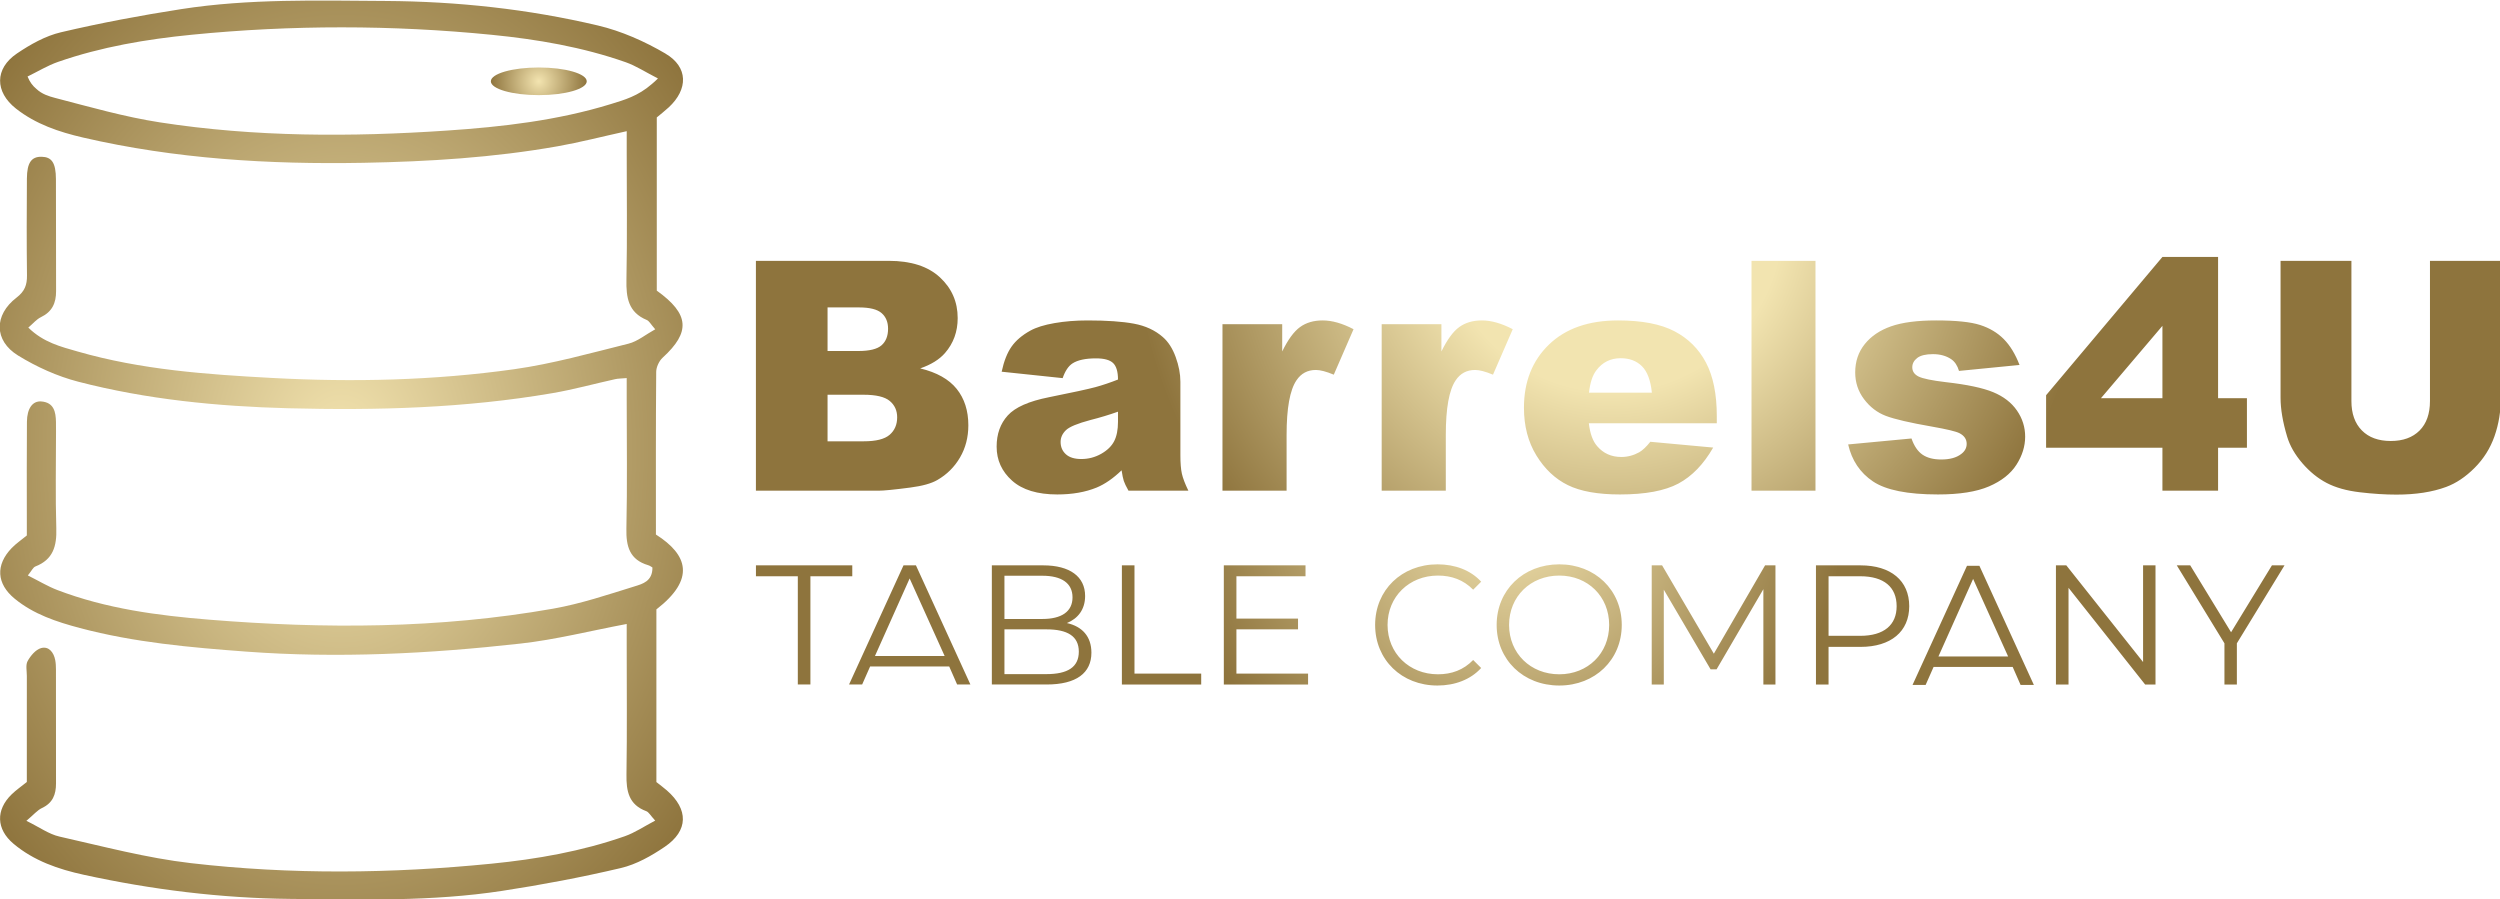 <?xml version="1.0" encoding="UTF-8" standalone="no"?> <svg xmlns:inkscape="http://www.inkscape.org/namespaces/inkscape" xmlns:sodipodi="http://sodipodi.sourceforge.net/DTD/sodipodi-0.dtd" xmlns="http://www.w3.org/2000/svg" xmlns:svg="http://www.w3.org/2000/svg" version="1.1" id="svg2" xml:space="preserve" width="486.476" height="174.972" viewBox="0 0 486.476 174.972" sodipodi:docname="Logo_Barrels4U_goud-liggend.svg" inkscape:version="1.2.1 (2ed6d7ae0b, 2022-08-22, custom)"><defs id="defs6"><clipPath id="clipPath18"><path d="m 2576.99,3130.46 c -30.54,17.9 -64.4,32.93 -98.72,41.03 -101.59,23.98 -205.12,35.14 -309.62,35.78 -99.56,0.61 -199.33,3.49 -298.13,-11.82 -59.04,-9.14 -117.91,-20.23 -176.06,-33.87 -22.67,-5.32 -44.68,-17.74 -64.26,-30.99 -32.7,-22.12 -32.29,-56.03 -1.5,-80.33 28.96,-22.86 63.07,-34.27 98.23,-42.4 134.66,-31.16 271.46,-39.38 409.18,-36.83 95.01,1.76 189.73,7.54 283.45,24.14 32.5,5.76 64.56,14.04 100.81,22.04 0,-11.26 0,-21.07 0,-30.89 0,-61.93 0.84,-123.87 -0.4,-185.77 -0.53,-25.99 2.54,-47.71 29.62,-58.94 3.66,-1.53 5.96,-6.35 12.41,-13.6 -14.3,-7.91 -25.88,-17.72 -39.07,-21.01 -55.3,-13.76 -110.54,-29.36 -166.79,-37.28 -117.07,-16.47 -235.09,-19.1 -353.2,-12.76 -95.78,5.14 -191.35,11.9 -284.19,38.64 -24.54,7.07 -49.71,13.14 -71.92,34.87 6.81,5.78 11.87,12.08 18.43,15.24 16.35,7.87 22.19,20.59 22.11,37.94 -0.28,54.53 0.13,109.06 -0.21,163.59 -0.14,23.87 -6.09,32.3 -20.85,32.62 -14.88,0.32 -21.37,-8.59 -21.53,-31.8 -0.31,-47.13 -0.47,-94.27 0.12,-141.4 0.18,-13.95 -3.29,-23.22 -15.26,-32.41 -33.08,-25.41 -33.05,-62.76 2.15,-84.45 27.01,-16.64 57.26,-30.34 87.89,-38.28 100.32,-26.01 203.19,-36.03 306.49,-38.77 129.14,-3.41 258.15,0.13 385.9,22.06 30.78,5.29 61.04,13.65 91.58,20.42 4.28,0.95 8.78,0.86 16.72,1.57 0,-11.36 0,-21.29 0,-31.22 0,-62.85 0.94,-125.72 -0.45,-188.54 -0.58,-26.02 4.75,-45.44 31.93,-53.44 2.62,-0.77 4.92,-2.66 6.09,-3.32 0.21,-20.12 -14.62,-23.99 -25.54,-27.38 -39.5,-12.24 -79.08,-25.6 -119.65,-32.75 -166.31,-29.34 -334,-29.6 -501.65,-16.05 -75.18,6.08 -150.38,15.99 -221.73,43.23 -14.14,5.4 -27.29,13.41 -43.22,21.38 5.56,6.78 7.61,11.77 11.07,13.11 25.96,10.08 31.27,29.84 30.49,55.53 -1.43,47.09 -0.41,94.26 -0.41,141.39 0,4.62 0,9.25 -0.08,13.87 -0.25,14.88 -3,28.52 -21.23,30.08 -12.86,1.1 -20.99,-10.11 -21.16,-29.74 -0.39,-47.14 -0.14,-94.28 -0.15,-141.41 -0.01,-8.28 0,-16.56 0,-24.47 -8,-6.59 -15.68,-11.77 -21.99,-18.29 -23.93,-24.74 -22.26,-52.26 4.25,-74.02 27.81,-22.83 61.14,-33.76 95.07,-42.79 79.64,-21.18 161.28,-28.39 243.12,-34.48 133.86,-9.96 267.29,-3.08 400.27,11.76 50.97,5.69 101.16,18.45 154.97,28.6 0,-8.84 0,-18.72 0,-28.59 0,-63.78 0.64,-127.56 -0.33,-191.32 -0.37,-24.23 3.4,-43.94 28.93,-53.37 3.68,-1.36 6.07,-6.23 13,-13.76 -16.32,-8.53 -29.7,-17.69 -44.47,-22.86 -62.94,-22.01 -128.32,-33.44 -194.41,-40.02 -146.31,-14.55 -292.96,-16.14 -438.98,0.79 -64.59,7.49 -128.17,24.45 -191.83,38.79 -15.29,3.45 -29.07,13.61 -48.23,22.96 10.61,8.92 15.9,15.48 22.75,18.7 15.77,7.4 20.53,19.85 20.49,35.91 -0.12,55.45 -0.01,110.91 -0.08,166.36 0,4.6 -0.22,9.29 -1.09,13.79 -2.2,11.3 -9.41,20.48 -20.56,17.43 -7.85,-2.15 -15.34,-11.11 -19.67,-18.89 -3.18,-5.71 -1.18,-14.44 -1.18,-21.82 -0.06,-51.72 -0.03,-103.43 -0.03,-154.78 -8.1,-6.54 -15.72,-11.76 -22.24,-18.12 -23.36,-22.77 -22.34,-50.86 2.68,-71.91 29.79,-25.06 65.65,-37.31 102.73,-45.41 99.28,-21.7 199.77,-34.16 301.45,-35.21 103.24,-1.07 206.7,-3.97 309.19,11.72 58.15,8.9 116.12,19.84 173.35,33.33 22.64,5.33 44.62,17.78 64.16,31.05 34.62,23.5 34.71,54.66 2.95,82.33 -4.81,4.18 -9.96,7.96 -15.23,12.14 0,84.36 0,168.37 0,252.04 57.23,44.33 45.96,79.66 -0.69,109.3 0,78.57 -0.25,158.01 0.41,237.44 0.06,7.06 4.25,16 9.5,20.8 40.79,37.32 39.08,63.53 -8.65,97.8 0,82.98 0,166.91 0,252.83 5.02,4.22 11.49,9.2 17.46,14.73 28.47,26.38 28.62,58.85 -4.76,78.43 z m -11.03,-36.29 c -2.94,-2.98 -5.88,-5.64 -8.82,-8.08 -20.27,-17.72 -40.34,-23.28 -59.95,-29.32 -77.97,-24.02 -158.56,-33.25 -239.37,-38.7 -139.96,-9.45 -280.04,-9.5 -419.03,12 -51.57,7.97 -102.2,22.53 -152.84,35.68 -9.29,2.42 -19.27,5.55 -27.36,13.19 -5.11,4.18 -9.62,9.86 -12.87,18.05 15.25,7.43 29.33,16.1 44.57,21.39 63.26,21.98 128.94,33.06 195.3,39.62 145.97,14.43 292.08,14.37 438.03,-0.14 66.34,-6.59 132.03,-17.79 195.22,-39.97 14.98,-5.26 28.65,-14.28 47.12,-23.72 z" id="path16"></path></clipPath><radialGradient fx="0" fy="0" cx="0" cy="0" r="1" gradientUnits="userSpaceOnUse" gradientTransform="matrix(-656.142,0,0,-863.207,2103.85,2551.74)" spreadMethod="pad" id="radialGradient24"><stop style="stop-opacity:1;stop-color:#f3e4b0" offset="0" id="stop20"></stop><stop style="stop-opacity:1;stop-color:#8e743d" offset="1" id="stop22"></stop></radialGradient><clipPath id="clipPath34"><path d="m 2911.05,1267.98 h -13.32 l -43.2,-70.74 -43.2,70.74 h -14.22 l 50.4,-82.44 v -43.56 h 13.14 v 43.56 z m -147.42,-126 h 10.98 v 126 h -13.14 v -102.24 l -81.18,102.24 h -10.98 v -126 h 13.32 v 102.24 z m -131.69,-0.48 h 14.04 l -57.6,126 h -13.14 l -57.6,-126 h 13.86 l 8.43,19.08 h 83.62 z m -13.2,30.14 h -73.7 l 36.68,82 z m -104.58,53.14 c 0,27 -19.44,43.2 -51.48,43.2 h -47.16 v -126 h 13.32 v 39.78 h 33.84 c 32.04,0 51.48,16.2 51.48,43.02 z m -13.32,0 c 0,-19.8 -13.32,-31.32 -38.52,-31.32 h -33.48 v 63 h 33.48 c 25.2,0 38.52,-11.52 38.52,-31.68 z m -140.94,-82.8 h 12.78 v 126 h -10.98 l -54.18,-93.42 -54.72,93.42 h -10.98 v -126 h 12.78 v 100.26 l 49.5,-84.24 h 6.3 l 49.5,84.78 z m -149.76,63 c 0,36.9 -28.26,64.08 -66.06,64.08 -38.16,0 -66.24,-27.36 -66.24,-64.08 0,-36.72 28.08,-64.08 66.24,-64.08 37.8,0 66.06,27.18 66.06,64.08 z m -13.32,0 c 0,-30.06 -22.5,-52.2 -52.74,-52.2 -30.42,0 -53.1,22.14 -53.1,52.2 0,30.06 22.68,52.2 53.1,52.2 30.24,0 52.74,-22.14 52.74,-52.2 z m -234.36,0 c 0,29.88 22.86,52.2 53.28,52.2 14.4,0 27,-4.5 37.26,-14.94 l 8.46,8.46 c -11.16,12.24 -27.72,18.36 -46.08,18.36 -37.98,0 -66.06,-27.18 -66.06,-64.08 0,-36.9 28.08,-64.08 65.88,-64.08 18.54,0 35.1,6.3 46.26,18.54 l -8.46,8.46 c -10.26,-10.62 -22.86,-15.12 -37.26,-15.12 -30.42,0 -53.28,22.32 -53.28,52.2 z m -173.16,-63 h 89.1 v 11.52 h -75.78 v 46.8 h 65.16 v 11.34 h -65.16 v 44.82 h 73.08 v 11.52 h -86.4 z m -107.81,0 h 83.88 v 11.52 h -70.56 v 114.48 h -13.32 z m -58.14,64.98 c 11.52,4.68 19.26,14.22 19.26,28.62 0,20.52 -16.2,32.4 -44.28,32.4 h -54.36 v -126 h 57.96 c 31.5,0 47.34,12.24 47.34,33.66 0,17.1 -9.72,27.72 -25.92,31.32 z m -25.92,4.32 h -40.14 V 1257 h 40.14 c 20.16,0 31.86,-7.74 31.86,-22.86 0,-15.12 -11.7,-22.86 -31.86,-22.86 z m 38.52,-34.56 c 0,-16.56 -12.06,-23.76 -34.2,-23.76 h -44.46 v 47.34 h 44.46 c 22.14,0 34.2,-7.2 34.2,-23.58 z m -128.7,-34.74 h 14.04 l -57.6,126 h -13.14 l -57.6,-126 h 13.86 l 8.43,19.08 h 83.63 z m -13.2,30.14 h -73.7 l 36.68,82 z m -141.96,84.34 h 44.28 v 11.52 h -101.88 v -11.52 h 44.28 v -114.48 h 13.32 z" id="path32"></path></clipPath><radialGradient fx="0" fy="0" cx="0" cy="0" r="1" gradientUnits="userSpaceOnUse" gradientTransform="matrix(1.84,-351.316,-351.316,-1.84,2093.58,1330.06)" spreadMethod="pad" id="radialGradient40"><stop style="stop-opacity:1;stop-color:#f3e4b0" offset="0" id="stop36"></stop><stop style="stop-opacity:1;stop-color:#8e743d" offset="1" id="stop38"></stop></radialGradient><clipPath id="clipPath50"><path d="m 1172.6,1407.36 h 129.66 c 5.52,0 16.74,1.1 33.65,3.32 12.71,1.65 22.22,4.31 28.52,7.95 10.17,5.86 18.18,13.82 24.04,23.88 5.86,10.06 8.79,21.39 8.79,33.99 0,15.47 -4.12,28.32 -12.35,38.55 -8.24,10.22 -21.09,17.43 -38.55,21.64 11.49,3.98 20.23,9.39 26.2,16.24 8.95,10.28 13.43,22.61 13.43,36.98 0,17.13 -6.28,31.5 -18.82,43.11 -12.55,11.6 -30.54,17.41 -53.97,17.41 h -140.6 z m 75.77,193.82 h 33.16 c 11.38,0 19.37,-1.99 23.96,-5.97 4.58,-3.98 6.88,-9.5 6.88,-16.58 0,-7.62 -2.3,-13.45 -6.88,-17.49 -4.59,-4.03 -12.74,-6.05 -24.46,-6.05 h -32.66 z m 0,-92.35 h 38.13 c 13.16,0 22.36,-2.18 27.61,-6.55 5.25,-4.37 7.88,-10.14 7.88,-17.32 0,-7.74 -2.66,-13.91 -7.96,-18.49 -5.31,-4.59 -14.43,-6.88 -27.36,-6.88 h -38.3 z m 259.06,33.16 c 5.53,3.54 13.82,5.31 24.87,5.31 8.63,0 14.65,-1.66 18.08,-4.98 3.42,-3.31 5.14,-9.12 5.14,-17.41 -8.41,-3.31 -16.36,-5.99 -23.88,-8.04 -7.52,-2.04 -23.93,-5.61 -49.24,-10.69 -21.12,-4.2 -35.6,-10.61 -43.44,-19.23 -7.85,-8.63 -11.78,-19.63 -11.78,-33 0,-14.26 5.45,-26.25 16.34,-35.98 10.88,-9.73 26.83,-14.59 47.83,-14.59 15.81,0 29.68,2.43 41.62,7.3 8.73,3.64 17.51,9.72 26.36,18.23 0.77,-5.08 1.55,-8.81 2.32,-11.19 0.77,-2.38 2.43,-5.83 4.97,-10.36 h 63.34 c -3.54,7.3 -5.83,13.29 -6.88,17.99 -1.05,4.7 -1.57,11.19 -1.57,19.48 v 77.76 c 0,8.29 -1.66,17 -4.98,26.12 -3.32,9.12 -7.85,16.16 -13.59,21.14 -8.19,7.18 -18.41,11.91 -30.68,14.17 -12.27,2.27 -28.52,3.4 -48.74,3.4 -12.61,0 -24.32,-0.94 -35.15,-2.82 -10.84,-1.88 -19.35,-4.53 -25.54,-7.96 -8.62,-4.75 -15.23,-10.36 -19.81,-16.82 -4.59,-6.47 -8.1,-15.34 -10.53,-26.62 l 64.5,-6.79 c 2.65,7.62 6.13,12.82 10.44,15.58 z m 48.09,-61.84 c 0,-8.4 -1.36,-15.23 -4.07,-20.48 -2.71,-5.25 -7.29,-9.7 -13.76,-13.35 -6.46,-3.64 -13.46,-5.47 -20.97,-5.47 -7.19,0 -12.63,1.69 -16.33,5.06 -3.71,3.37 -5.56,7.71 -5.56,13.01 0,4.65 1.88,8.79 5.64,12.44 3.65,3.54 12.32,7.13 26.03,10.78 10.06,2.54 19.73,5.47 29.02,8.78 z m 110.5,-72.79 h 67.81 v 59.03 c 0,28.18 3.48,47.42 10.45,57.69 4.86,7.3 11.71,10.95 20.56,10.95 4.64,0 10.94,-1.66 18.9,-4.98 l 20.89,48.09 c -11.83,6.19 -22.71,9.28 -32.66,9.28 -9.51,0 -17.49,-2.35 -23.96,-7.05 -6.47,-4.69 -12.74,-13.29 -18.82,-25.78 v 28.85 h -63.17 z m 168.37,0 h 67.81 v 59.03 c 0,28.18 3.48,47.42 10.45,57.69 4.86,7.3 11.71,10.95 20.56,10.95 4.64,0 10.94,-1.66 18.9,-4.98 l 20.89,48.09 c -11.83,6.19 -22.72,9.28 -32.66,9.28 -9.51,0 -17.5,-2.35 -23.96,-7.05 -6.47,-4.69 -12.74,-13.29 -18.82,-25.78 v 28.85 h -63.17 z m 354.4,78.92 c 0,23.21 -3.82,42.06 -11.44,56.54 -7.63,14.48 -18.74,25.53 -33.33,33.16 -14.59,7.63 -34.49,11.44 -59.69,11.44 -31.06,0 -55.4,-8.51 -73.03,-25.53 -17.64,-17.03 -26.45,-39.3 -26.45,-66.82 0,-19.34 4.39,-36.17 13.18,-50.49 8.79,-14.31 19.87,-24.76 33.25,-31.33 13.37,-6.58 31.72,-9.87 55.04,-9.87 26.86,0 47.48,3.84 61.85,11.52 14.36,7.69 26.63,20.37 36.8,38.06 l -66.48,6.13 c -4.2,-5.31 -8.13,-9.01 -11.77,-11.11 -5.97,-3.31 -12.27,-4.97 -18.91,-4.97 -10.5,0 -19.01,3.81 -25.53,11.44 -4.64,5.3 -7.57,13.37 -8.79,24.21 h 135.3 z m -135.13,24.71 c 1.1,10.5 3.7,18.4 7.79,23.71 6.41,8.51 14.98,12.76 25.7,12.76 9.29,0 16.77,-2.82 22.47,-8.45 5.69,-5.64 9.2,-14.98 10.53,-28.02 z m 171.85,-103.63 h 67.65 v 243.07 h -67.65 z m 128.49,9.78 c 13.65,-9.17 36.56,-13.76 68.73,-13.76 22.77,0 40.76,2.85 53.97,8.53 13.2,5.69 22.88,13.33 29.01,22.94 6.14,9.61 9.2,19.49 9.2,29.65 0,10.05 -2.9,19.27 -8.7,27.66 -5.8,8.39 -14.18,14.85 -25.12,19.38 -10.94,4.53 -27.63,8.06 -50.07,10.6 -14.81,1.77 -24.43,3.75 -28.85,5.96 -4.42,2.21 -6.63,5.46 -6.63,9.77 0,3.86 1.74,7.14 5.22,9.85 3.48,2.7 9.04,4.05 16.66,4.05 7.52,0 13.93,-1.77 19.24,-5.3 3.86,-2.65 6.63,-6.8 8.29,-12.44 l 64,6.3 c -4.43,11.5 -9.98,20.62 -16.67,27.36 -6.69,6.74 -15.03,11.72 -25.03,14.92 -10.01,3.21 -25.51,4.81 -46.51,4.81 -19.9,0 -35.76,-2.07 -47.59,-6.21 -11.83,-4.14 -21.11,-10.41 -27.85,-18.8 -6.74,-8.39 -10.12,-18.38 -10.12,-29.98 0,-10.6 3.13,-20.04 9.37,-28.32 6.25,-8.29 13.93,-14.17 23.05,-17.64 9.12,-3.48 25.39,-7.27 48.83,-11.35 15.69,-2.76 25.37,-5.08 29.01,-6.95 5.09,-2.65 7.63,-6.41 7.63,-11.26 0,-4.31 -1.93,-7.89 -5.8,-10.76 -4.98,-3.87 -12,-5.8 -21.06,-5.8 -8.29,0 -14.92,1.72 -19.9,5.14 -4.97,3.43 -8.84,9.12 -11.6,17.08 l -66.99,-6.3 c 3.87,-16.91 12.63,-29.95 26.28,-39.13 z m 306.07,-9.78 h 58.86 v 45.43 h 30.51 v 52.39 h -30.51 v 149.39 h -58.86 l -123.02,-146.24 v -55.54 h 123.02 z m -65,97.82 65,76.5 v -76.5 z m 347.94,-3.02 c 0,-13.47 -3.68,-23.88 -11.03,-31.23 -7.35,-7.34 -17.49,-11.01 -30.42,-11.01 -13.04,0 -23.24,3.72 -30.59,11.18 -7.35,7.45 -11.03,17.81 -11.03,31.06 v 148.27 H 2785 v -144.82 c 0,-11.93 2.32,-25.63 6.96,-41.09 2.88,-9.61 8.21,-18.94 16,-28 7.8,-9.06 16.39,-16.05 25.79,-20.96 9.39,-4.92 21.08,-8.2 35.06,-9.86 13.99,-1.66 26.89,-2.48 38.72,-2.48 20.45,0 37.97,2.7 52.56,8.11 10.5,3.87 20.53,10.58 30.09,20.13 9.56,9.56 16.58,20.72 21.06,33.48 4.47,12.75 6.71,26.31 6.71,40.67 v 144.82 h -74.94 z" id="path48"></path></clipPath><radialGradient fx="0" fy="0" cx="0" cy="0" r="1" gradientUnits="userSpaceOnUse" gradientTransform="matrix(1.766,-506.035,-506.035,-1.766,2076.89,1692.51)" spreadMethod="pad" id="radialGradient58"><stop style="stop-opacity:1;stop-color:#f2e4b0" offset="0" id="stop52"></stop><stop style="stop-opacity:1;stop-color:#f2e4b0" offset="0.356" id="stop54"></stop><stop style="stop-opacity:1;stop-color:#8e743d" offset="1" id="stop56"></stop></radialGradient><clipPath id="clipPath68"><path d="m 2392.03,3069.81 c 38.65,0 69.98,9.03 69.98,20.17 0,11.15 -31.33,20.18 -69.98,20.18 -38.65,0 -69.98,-9.03 -69.98,-20.18 0,-11.14 31.33,-20.17 69.98,-20.17 z" id="path66"></path></clipPath><radialGradient fx="0" fy="0" cx="0" cy="0" r="1" gradientUnits="userSpaceOnUse" gradientTransform="matrix(70.69,0,0,-70.69,2392.03,3089.98)" spreadMethod="pad" id="radialGradient74"><stop style="stop-opacity:1;stop-color:#f3e4b0" offset="0" id="stop70"></stop><stop style="stop-opacity:1;stop-color:#8e743d" offset="1" id="stop72"></stop></radialGradient></defs><g id="g8" inkscape:groupmode="layer" inkscape:label="ink_ext_XXXXXX" transform="matrix(1.333,0,0,-1.333,-214.014,427.718)"><g id="g10" transform="scale(0.1)"><g id="g12"><g id="g14" clip-path="url(#clipPath18)"><path d="m 2576.99,3130.46 c -30.54,17.9 -64.4,32.93 -98.72,41.03 -101.59,23.98 -205.12,35.14 -309.62,35.78 -99.56,0.61 -199.33,3.49 -298.13,-11.82 -59.04,-9.14 -117.91,-20.23 -176.06,-33.87 -22.67,-5.32 -44.68,-17.74 -64.26,-30.99 -32.7,-22.12 -32.29,-56.03 -1.5,-80.33 28.96,-22.86 63.07,-34.27 98.23,-42.4 134.66,-31.16 271.46,-39.38 409.18,-36.83 95.01,1.76 189.73,7.54 283.45,24.14 32.5,5.76 64.56,14.04 100.81,22.04 0,-11.26 0,-21.07 0,-30.89 0,-61.93 0.84,-123.87 -0.4,-185.77 -0.53,-25.99 2.54,-47.71 29.62,-58.94 3.66,-1.53 5.96,-6.35 12.41,-13.6 -14.3,-7.91 -25.88,-17.72 -39.07,-21.01 -55.3,-13.76 -110.54,-29.36 -166.79,-37.28 -117.07,-16.47 -235.09,-19.1 -353.2,-12.76 -95.78,5.14 -191.35,11.9 -284.19,38.64 -24.54,7.07 -49.71,13.14 -71.92,34.87 6.81,5.78 11.87,12.08 18.43,15.24 16.35,7.87 22.19,20.59 22.11,37.94 -0.28,54.53 0.13,109.06 -0.21,163.59 -0.14,23.87 -6.09,32.3 -20.85,32.62 -14.88,0.32 -21.37,-8.59 -21.53,-31.8 -0.31,-47.13 -0.47,-94.27 0.12,-141.4 0.18,-13.95 -3.29,-23.22 -15.26,-32.41 -33.08,-25.41 -33.05,-62.76 2.15,-84.45 27.01,-16.64 57.26,-30.34 87.89,-38.28 100.32,-26.01 203.19,-36.03 306.49,-38.77 129.14,-3.41 258.15,0.13 385.9,22.06 30.78,5.29 61.04,13.65 91.58,20.42 4.28,0.95 8.78,0.86 16.72,1.57 0,-11.36 0,-21.29 0,-31.22 0,-62.85 0.94,-125.72 -0.45,-188.54 -0.58,-26.02 4.75,-45.44 31.93,-53.44 2.62,-0.77 4.92,-2.66 6.09,-3.32 0.21,-20.12 -14.62,-23.99 -25.54,-27.38 -39.5,-12.24 -79.08,-25.6 -119.65,-32.75 -166.31,-29.34 -334,-29.6 -501.65,-16.05 -75.18,6.08 -150.38,15.99 -221.73,43.23 -14.14,5.4 -27.29,13.41 -43.22,21.38 5.56,6.78 7.61,11.77 11.07,13.11 25.96,10.08 31.27,29.84 30.49,55.53 -1.43,47.09 -0.41,94.26 -0.41,141.39 0,4.62 0,9.25 -0.08,13.87 -0.25,14.88 -3,28.52 -21.23,30.08 -12.86,1.1 -20.99,-10.11 -21.16,-29.74 -0.39,-47.14 -0.14,-94.28 -0.15,-141.41 -0.01,-8.28 0,-16.56 0,-24.47 -8,-6.59 -15.68,-11.77 -21.99,-18.29 -23.93,-24.74 -22.26,-52.26 4.25,-74.02 27.81,-22.83 61.14,-33.76 95.07,-42.79 79.64,-21.18 161.28,-28.39 243.12,-34.48 133.86,-9.96 267.29,-3.08 400.27,11.76 50.97,5.69 101.16,18.45 154.97,28.6 0,-8.84 0,-18.72 0,-28.59 0,-63.78 0.64,-127.56 -0.33,-191.32 -0.37,-24.23 3.4,-43.94 28.93,-53.37 3.68,-1.36 6.07,-6.23 13,-13.76 -16.32,-8.53 -29.7,-17.69 -44.47,-22.86 -62.94,-22.01 -128.32,-33.44 -194.41,-40.02 -146.31,-14.55 -292.96,-16.14 -438.98,0.79 -64.59,7.49 -128.17,24.45 -191.83,38.79 -15.29,3.45 -29.07,13.61 -48.23,22.96 10.61,8.92 15.9,15.48 22.75,18.7 15.77,7.4 20.53,19.85 20.49,35.91 -0.12,55.45 -0.01,110.91 -0.08,166.36 0,4.6 -0.22,9.29 -1.09,13.79 -2.2,11.3 -9.41,20.48 -20.56,17.43 -7.85,-2.15 -15.34,-11.11 -19.67,-18.89 -3.18,-5.71 -1.18,-14.44 -1.18,-21.82 -0.06,-51.72 -0.03,-103.43 -0.03,-154.78 -8.1,-6.54 -15.72,-11.76 -22.24,-18.12 -23.36,-22.77 -22.34,-50.86 2.68,-71.91 29.79,-25.06 65.65,-37.31 102.73,-45.41 99.28,-21.7 199.77,-34.16 301.45,-35.21 103.24,-1.07 206.7,-3.97 309.19,11.72 58.15,8.9 116.12,19.84 173.35,33.33 22.64,5.33 44.62,17.78 64.16,31.05 34.62,23.5 34.71,54.66 2.95,82.33 -4.81,4.18 -9.96,7.96 -15.23,12.14 0,84.36 0,168.37 0,252.04 57.23,44.33 45.96,79.66 -0.69,109.3 0,78.57 -0.25,158.01 0.41,237.44 0.06,7.06 4.25,16 9.5,20.8 40.79,37.32 39.08,63.53 -8.65,97.8 0,82.98 0,166.91 0,252.83 5.02,4.22 11.49,9.2 17.46,14.73 28.47,26.38 28.62,58.85 -4.76,78.43 z m -11.03,-36.29 c -2.94,-2.98 -5.88,-5.64 -8.82,-8.08 -20.27,-17.72 -40.34,-23.28 -59.95,-29.32 -77.97,-24.02 -158.56,-33.25 -239.37,-38.7 -139.96,-9.45 -280.04,-9.5 -419.03,12 -51.57,7.97 -102.2,22.53 -152.84,35.68 -9.29,2.42 -19.27,5.55 -27.36,13.19 -5.11,4.18 -9.62,9.86 -12.87,18.05 15.25,7.43 29.33,16.1 44.57,21.39 63.26,21.98 128.94,33.06 195.3,39.62 145.97,14.43 292.08,14.37 438.03,-0.14 66.34,-6.59 132.03,-17.79 195.22,-39.97 14.98,-5.26 28.65,-14.28 47.12,-23.72" style="fill:url(#radialGradient24);fill-opacity:1;fill-rule:nonzero;stroke:none" id="path26"></path></g></g><g id="g62"><g id="g64" clip-path="url(#clipPath68)"><path d="m 2392.03,3069.81 c 38.65,0 69.98,9.03 69.98,20.17 0,11.15 -31.33,20.18 -69.98,20.18 -38.65,0 -69.98,-9.03 -69.98,-20.18 0,-11.14 31.33,-20.17 69.98,-20.17" style="fill:url(#radialGradient74);fill-opacity:1;fill-rule:nonzero;stroke:none" id="path76"></path></g></g></g></g><g id="g28" transform="matrix(0.184,0,0,-0.184,-91.087,343.322)"><g id="g30" clip-path="url(#clipPath34)"><path d="m 2911.05,1267.98 h -13.32 l -43.2,-70.74 -43.2,70.74 h -14.22 l 50.4,-82.44 v -43.56 h 13.14 v 43.56 z m -147.42,-126 h 10.98 v 126 h -13.14 v -102.24 l -81.18,102.24 h -10.98 v -126 h 13.32 v 102.24 z m -131.69,-0.48 h 14.04 l -57.6,126 h -13.14 l -57.6,-126 h 13.86 l 8.43,19.08 h 83.62 z m -13.2,30.14 h -73.7 l 36.68,82 z m -104.58,53.14 c 0,27 -19.44,43.2 -51.48,43.2 h -47.16 v -126 h 13.32 v 39.78 h 33.84 c 32.04,0 51.48,16.2 51.48,43.02 z m -13.32,0 c 0,-19.8 -13.32,-31.32 -38.52,-31.32 h -33.48 v 63 h 33.48 c 25.2,0 38.52,-11.52 38.52,-31.68 z m -140.94,-82.8 h 12.78 v 126 h -10.98 l -54.18,-93.42 -54.72,93.42 h -10.98 v -126 h 12.78 v 100.26 l 49.5,-84.24 h 6.3 l 49.5,84.78 z m -149.76,63 c 0,36.9 -28.26,64.08 -66.06,64.08 -38.16,0 -66.24,-27.36 -66.24,-64.08 0,-36.72 28.08,-64.08 66.24,-64.08 37.8,0 66.06,27.18 66.06,64.08 z m -13.32,0 c 0,-30.06 -22.5,-52.2 -52.74,-52.2 -30.42,0 -53.1,22.14 -53.1,52.2 0,30.06 22.68,52.2 53.1,52.2 30.24,0 52.74,-22.14 52.74,-52.2 z m -234.36,0 c 0,29.88 22.86,52.2 53.28,52.2 14.4,0 27,-4.5 37.26,-14.94 l 8.46,8.46 c -11.16,12.24 -27.72,18.36 -46.08,18.36 -37.98,0 -66.06,-27.18 -66.06,-64.08 0,-36.9 28.08,-64.08 65.88,-64.08 18.54,0 35.1,6.3 46.26,18.54 l -8.46,8.46 c -10.26,-10.62 -22.86,-15.12 -37.26,-15.12 -30.42,0 -53.28,22.32 -53.28,52.2 z m -173.16,-63 h 89.1 v 11.52 h -75.78 v 46.8 h 65.16 v 11.34 h -65.16 v 44.82 h 73.08 v 11.52 h -86.4 z m -107.81,0 h 83.88 v 11.52 h -70.56 v 114.48 h -13.32 z m -58.14,64.98 c 11.52,4.68 19.26,14.22 19.26,28.62 0,20.52 -16.2,32.4 -44.28,32.4 h -54.36 v -126 h 57.96 c 31.5,0 47.34,12.24 47.34,33.66 0,17.1 -9.72,27.72 -25.92,31.32 z m -25.92,4.32 h -40.14 V 1257 h 40.14 c 20.16,0 31.86,-7.74 31.86,-22.86 0,-15.12 -11.7,-22.86 -31.86,-22.86 z m 38.52,-34.56 c 0,-16.56 -12.06,-23.76 -34.2,-23.76 h -44.46 v 47.34 h 44.46 c 22.14,0 34.2,-7.2 34.2,-23.58 z m -128.7,-34.74 h 14.04 l -57.6,126 h -13.14 l -57.6,-126 h 13.86 l 8.43,19.08 h 83.63 z m -13.2,30.14 h -73.7 l 36.68,82 z m -141.96,84.34 h 44.28 v 11.52 h -101.88 v -11.52 h 44.28 v -114.48 h 13.32 v 114.48" style="fill:url(#radialGradient40);fill-opacity:1;fill-rule:nonzero;stroke:none" id="path42"></path></g></g><g id="g44" transform="matrix(0.184,0,0,-0.184,-68.665,354.438)"><g id="g46" clip-path="url(#clipPath50)"><path d="m 1172.6,1407.36 h 129.66 c 5.52,0 16.74,1.1 33.65,3.32 12.71,1.65 22.22,4.31 28.52,7.95 10.17,5.86 18.18,13.82 24.04,23.88 5.86,10.06 8.79,21.39 8.79,33.99 0,15.47 -4.12,28.32 -12.35,38.55 -8.24,10.22 -21.09,17.43 -38.55,21.64 11.49,3.98 20.23,9.39 26.2,16.24 8.95,10.28 13.43,22.61 13.43,36.98 0,17.13 -6.28,31.5 -18.82,43.11 -12.55,11.6 -30.54,17.41 -53.97,17.41 h -140.6 z m 75.77,193.82 h 33.16 c 11.38,0 19.37,-1.99 23.96,-5.97 4.58,-3.98 6.88,-9.5 6.88,-16.58 0,-7.62 -2.3,-13.45 -6.88,-17.49 -4.59,-4.03 -12.74,-6.05 -24.46,-6.05 h -32.66 z m 0,-92.35 h 38.13 c 13.16,0 22.36,-2.18 27.61,-6.55 5.25,-4.37 7.88,-10.14 7.88,-17.32 0,-7.74 -2.66,-13.91 -7.96,-18.49 -5.31,-4.59 -14.43,-6.88 -27.36,-6.88 h -38.3 z m 259.06,33.16 c 5.53,3.54 13.82,5.31 24.87,5.31 8.63,0 14.65,-1.66 18.08,-4.98 3.42,-3.31 5.14,-9.12 5.14,-17.41 -8.41,-3.31 -16.36,-5.99 -23.88,-8.04 -7.52,-2.04 -23.93,-5.61 -49.24,-10.69 -21.12,-4.2 -35.6,-10.61 -43.44,-19.23 -7.85,-8.63 -11.78,-19.63 -11.78,-33 0,-14.26 5.45,-26.25 16.34,-35.98 10.88,-9.73 26.83,-14.59 47.83,-14.59 15.81,0 29.68,2.43 41.62,7.3 8.73,3.64 17.51,9.72 26.36,18.23 0.77,-5.08 1.55,-8.81 2.32,-11.19 0.77,-2.38 2.43,-5.83 4.97,-10.36 h 63.34 c -3.54,7.3 -5.83,13.29 -6.88,17.99 -1.05,4.7 -1.57,11.19 -1.57,19.48 v 77.76 c 0,8.29 -1.66,17 -4.98,26.12 -3.32,9.12 -7.85,16.16 -13.59,21.14 -8.19,7.18 -18.41,11.91 -30.68,14.17 -12.27,2.27 -28.52,3.4 -48.74,3.4 -12.61,0 -24.32,-0.94 -35.15,-2.82 -10.84,-1.88 -19.35,-4.53 -25.54,-7.96 -8.62,-4.75 -15.23,-10.36 -19.81,-16.82 -4.59,-6.47 -8.1,-15.34 -10.53,-26.62 l 64.5,-6.79 c 2.65,7.62 6.13,12.82 10.44,15.58 z m 48.09,-61.84 c 0,-8.4 -1.36,-15.23 -4.07,-20.48 -2.71,-5.25 -7.29,-9.7 -13.76,-13.35 -6.46,-3.64 -13.46,-5.47 -20.97,-5.47 -7.19,0 -12.63,1.69 -16.33,5.06 -3.71,3.37 -5.56,7.71 -5.56,13.01 0,4.65 1.88,8.79 5.64,12.44 3.65,3.54 12.32,7.13 26.03,10.78 10.06,2.54 19.73,5.47 29.02,8.78 z m 110.5,-72.79 h 67.81 v 59.03 c 0,28.18 3.48,47.42 10.45,57.69 4.86,7.3 11.71,10.95 20.56,10.95 4.64,0 10.94,-1.66 18.9,-4.98 l 20.89,48.09 c -11.83,6.19 -22.71,9.28 -32.66,9.28 -9.51,0 -17.49,-2.35 -23.96,-7.05 -6.47,-4.69 -12.74,-13.29 -18.82,-25.78 v 28.85 h -63.17 z m 168.37,0 h 67.81 v 59.03 c 0,28.18 3.48,47.42 10.45,57.69 4.86,7.3 11.71,10.95 20.56,10.95 4.64,0 10.94,-1.66 18.9,-4.98 l 20.89,48.09 c -11.83,6.19 -22.72,9.28 -32.66,9.28 -9.51,0 -17.5,-2.35 -23.96,-7.05 -6.47,-4.69 -12.74,-13.29 -18.82,-25.78 v 28.85 h -63.17 z m 354.4,78.92 c 0,23.21 -3.82,42.06 -11.44,56.54 -7.63,14.48 -18.74,25.53 -33.33,33.16 -14.59,7.63 -34.49,11.44 -59.69,11.44 -31.06,0 -55.4,-8.51 -73.03,-25.53 -17.64,-17.03 -26.45,-39.3 -26.45,-66.82 0,-19.34 4.39,-36.17 13.18,-50.49 8.79,-14.31 19.87,-24.76 33.25,-31.33 13.37,-6.58 31.72,-9.87 55.04,-9.87 26.86,0 47.48,3.84 61.85,11.52 14.36,7.69 26.63,20.37 36.8,38.06 l -66.48,6.13 c -4.2,-5.31 -8.13,-9.01 -11.77,-11.11 -5.97,-3.31 -12.27,-4.97 -18.91,-4.97 -10.5,0 -19.01,3.81 -25.53,11.44 -4.64,5.3 -7.57,13.37 -8.79,24.21 h 135.3 z m -135.13,24.71 c 1.1,10.5 3.7,18.4 7.79,23.71 6.41,8.51 14.98,12.76 25.7,12.76 9.29,0 16.77,-2.82 22.47,-8.45 5.69,-5.64 9.2,-14.98 10.53,-28.02 z m 171.85,-103.63 h 67.65 v 243.07 h -67.65 z m 128.49,9.78 c 13.65,-9.17 36.56,-13.76 68.73,-13.76 22.77,0 40.76,2.85 53.97,8.53 13.2,5.69 22.88,13.33 29.01,22.94 6.14,9.61 9.2,19.49 9.2,29.65 0,10.05 -2.9,19.27 -8.7,27.66 -5.8,8.39 -14.18,14.85 -25.12,19.38 -10.94,4.53 -27.63,8.06 -50.07,10.6 -14.81,1.77 -24.43,3.75 -28.85,5.96 -4.42,2.21 -6.63,5.46 -6.63,9.77 0,3.86 1.74,7.14 5.22,9.85 3.48,2.7 9.04,4.05 16.66,4.05 7.52,0 13.93,-1.77 19.24,-5.3 3.86,-2.65 6.63,-6.8 8.29,-12.44 l 64,6.3 c -4.43,11.5 -9.98,20.62 -16.67,27.36 -6.69,6.74 -15.03,11.72 -25.03,14.92 -10.01,3.21 -25.51,4.81 -46.51,4.81 -19.9,0 -35.76,-2.07 -47.59,-6.21 -11.83,-4.14 -21.11,-10.41 -27.85,-18.8 -6.74,-8.39 -10.12,-18.38 -10.12,-29.98 0,-10.6 3.13,-20.04 9.37,-28.32 6.25,-8.29 13.93,-14.17 23.05,-17.64 9.12,-3.48 25.39,-7.27 48.83,-11.35 15.69,-2.76 25.37,-5.08 29.01,-6.95 5.09,-2.65 7.63,-6.41 7.63,-11.26 0,-4.31 -1.93,-7.89 -5.8,-10.76 -4.98,-3.87 -12,-5.8 -21.06,-5.8 -8.29,0 -14.92,1.72 -19.9,5.14 -4.97,3.43 -8.84,9.12 -11.6,17.08 l -66.99,-6.3 c 3.87,-16.91 12.63,-29.95 26.28,-39.13 z m 306.07,-9.78 h 58.86 v 45.43 h 30.51 v 52.39 h -30.51 v 149.39 h -58.86 l -123.02,-146.24 v -55.54 h 123.02 z m -65,97.82 65,76.5 v -76.5 z m 347.94,-3.02 c 0,-13.47 -3.68,-23.88 -11.03,-31.23 -7.35,-7.34 -17.49,-11.01 -30.42,-11.01 -13.04,0 -23.24,3.72 -30.59,11.18 -7.35,7.45 -11.03,17.81 -11.03,31.06 v 148.27 H 2785 v -144.82 c 0,-11.93 2.32,-25.63 6.96,-41.09 2.88,-9.61 8.21,-18.94 16,-28 7.8,-9.06 16.39,-16.05 25.79,-20.96 9.39,-4.92 21.08,-8.2 35.06,-9.86 13.99,-1.66 26.89,-2.48 38.72,-2.48 20.45,0 37.97,2.7 52.56,8.11 10.5,3.87 20.53,10.58 30.09,20.13 9.56,9.56 16.58,20.72 21.06,33.48 4.47,12.75 6.71,26.31 6.71,40.67 v 144.82 h -74.94 v -148.27" style="fill:url(#radialGradient58);fill-opacity:1;fill-rule:nonzero;stroke:none" id="path60"></path></g></g></svg> 